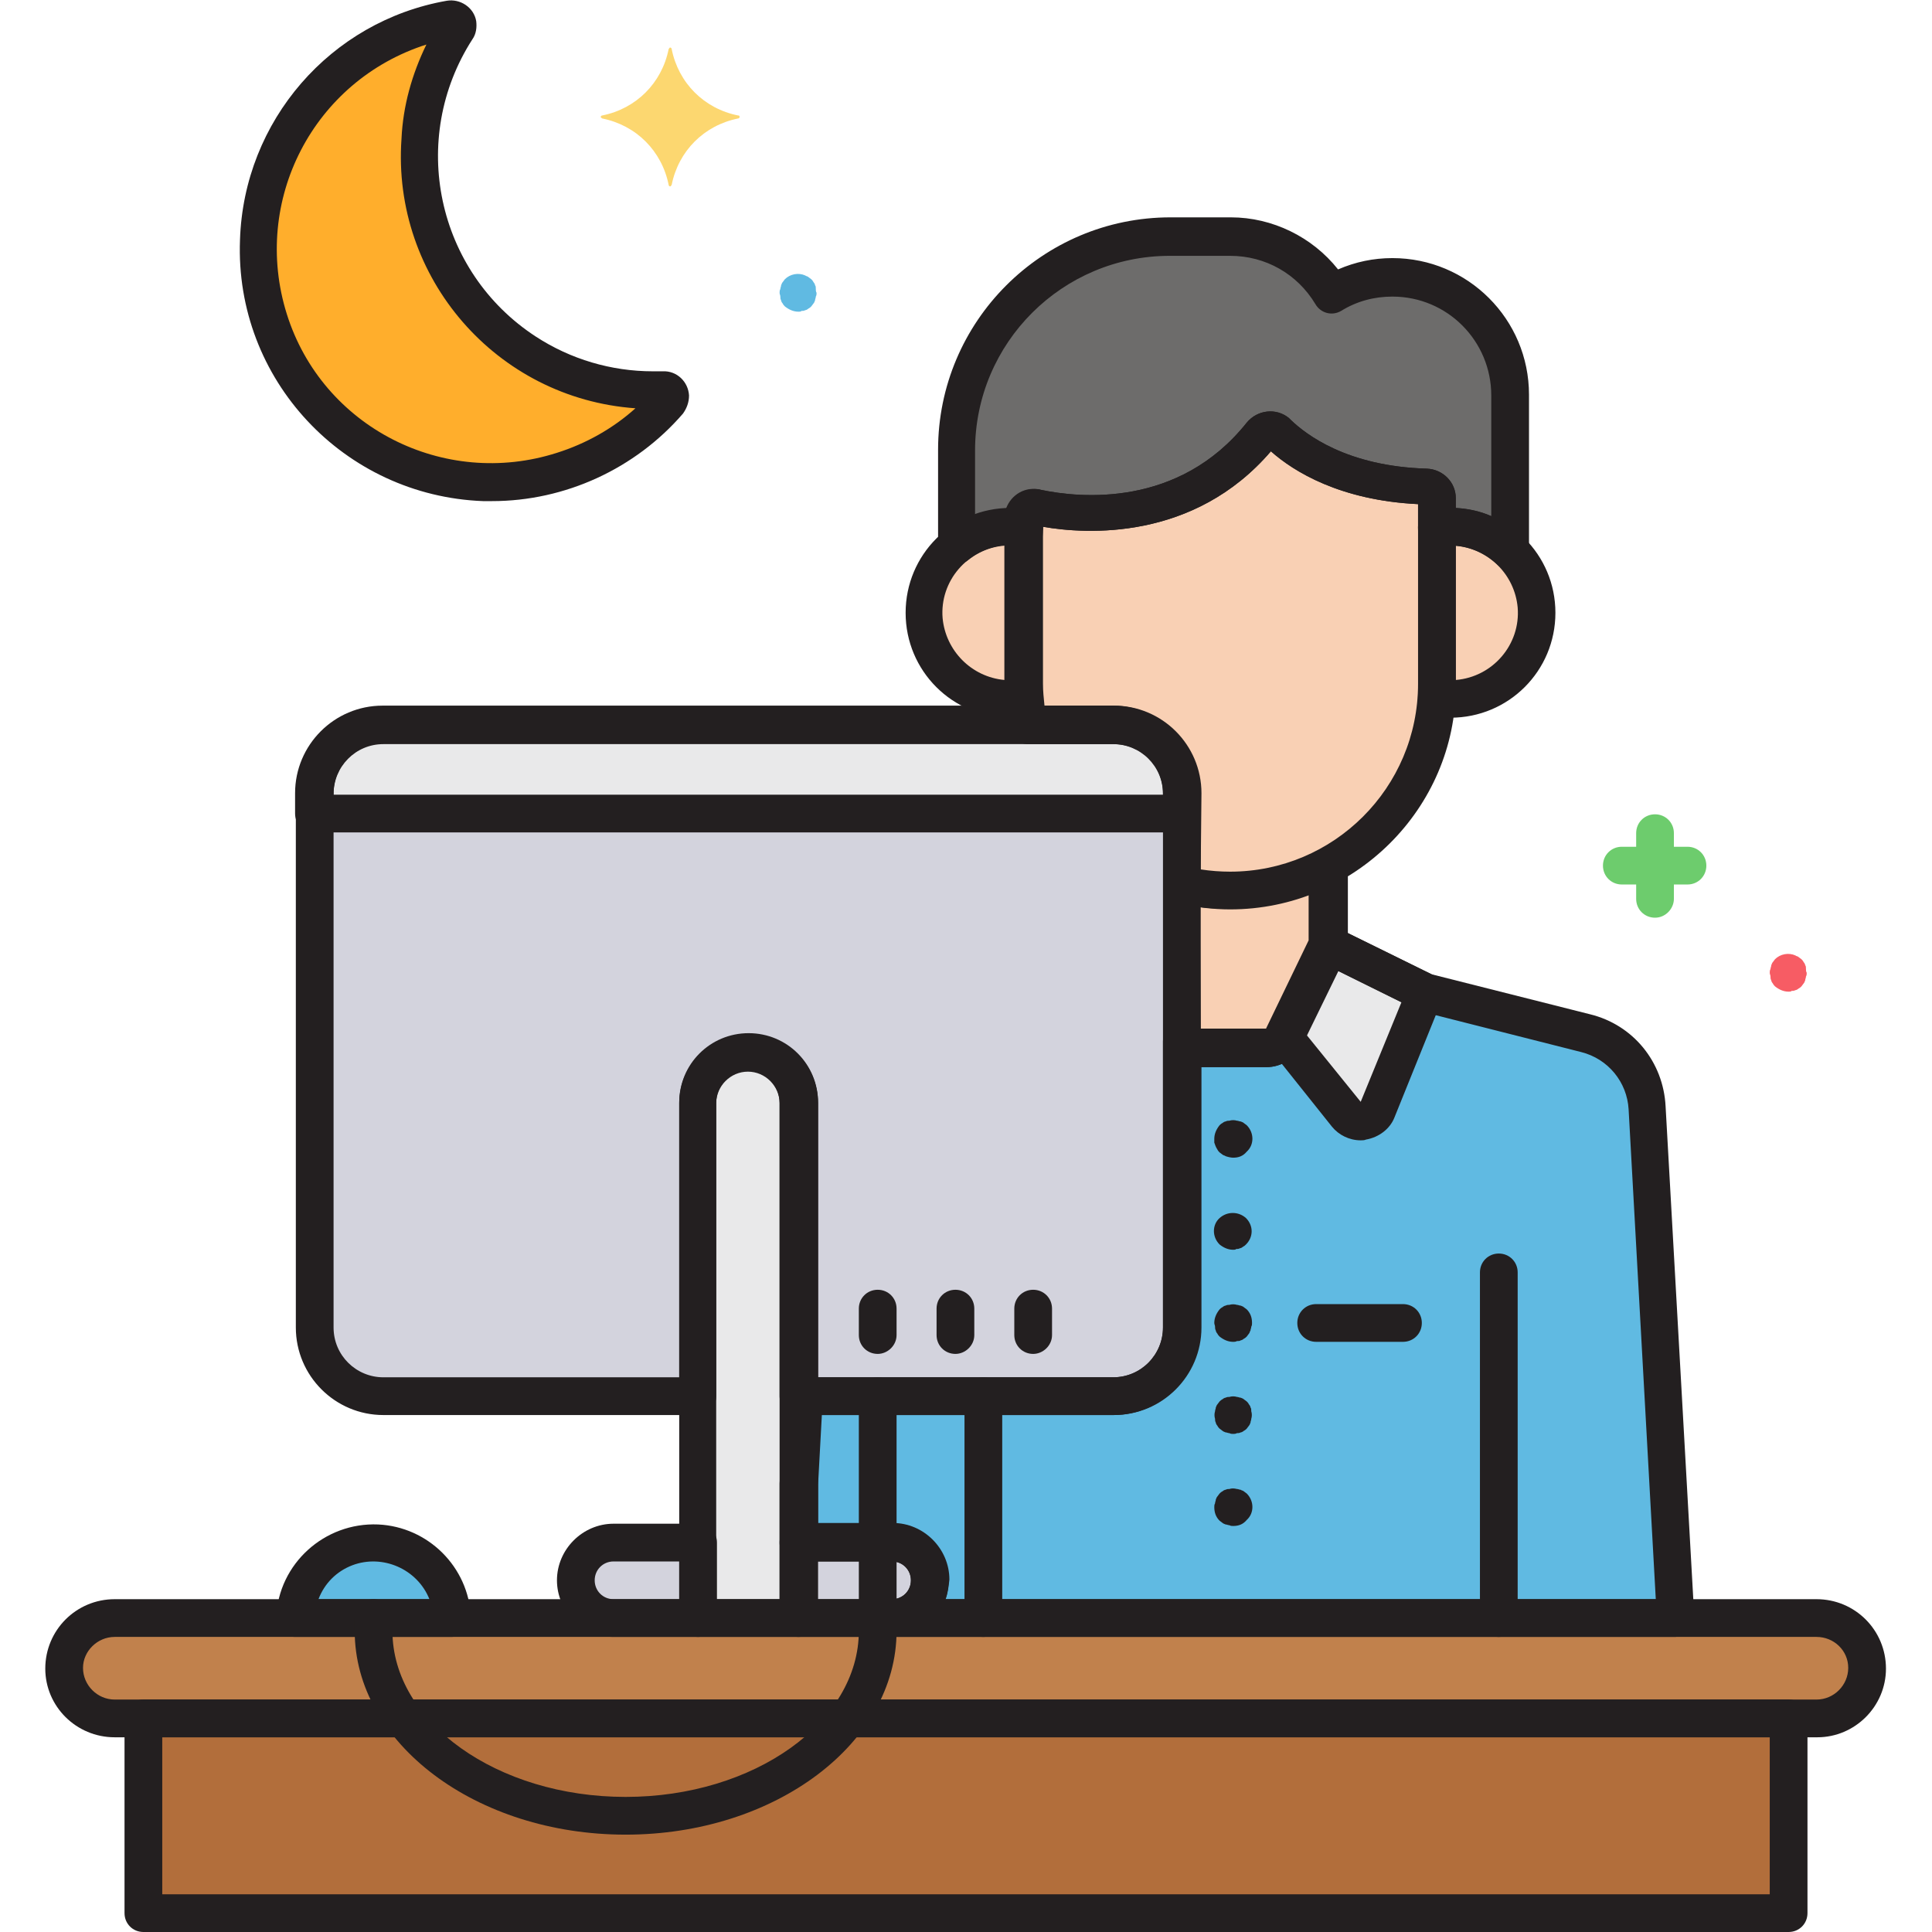 <?xml version="1.0" encoding="utf-8"?>
<!-- Generator: Adobe Illustrator 22.0.0, SVG Export Plug-In . SVG Version: 6.00 Build 0)  -->
<svg version="1.1" id="Layer_1" xmlns="http://www.w3.org/2000/svg" xmlns:xlink="http://www.w3.org/1999/xlink" x="0px" y="0px"
	 viewBox="0 0 256 256" style="enable-background:new 0 0 256 256;" xml:space="preserve">
<style type="text/css">
	.st0{fill:#60BAE2;}
	.st1{fill:#E9E9EA;}
	.st2{fill:#F9D0B4;}
	.st3{fill:#6D6C6B;}
	.st4{fill:#C1814C;}
	.st5{fill:#B26E3B;}
	.st6{fill:#D3D3DD;}
	.st7{fill:#FFAE2C;}
	.st8{fill:#FCD770;}
	.st9{fill:#6DCC6D;}
	.st10{fill:#F75C64;}
	.st11{fill:#231F20;}
</style>
<g id="_57_Overtime">
	<path class="st0" d="M118.2,214.4H222l-3.8-67.6c-0.3-4.7-3.6-8.7-8.2-9.9l-21.3-5.4l-12.8-6.3l-5.9,12.1c-0.4,0.9-1.4,1.5-2.4,1.5
		h-9.2c-0.8,0-1.5-0.3-2-0.9v37.9c0,5-4.1,9.1-9.1,9.1h-41.1l-0.7,11.7v7.7h12.4c2.8,0,5,2.2,5,5S121,214.4,118.2,214.4L118.2,214.4
		z"/>
	<path class="st1" d="M188.8,131.6l-6.3,15.6c-0.5,1.2-1.9,1.8-3.1,1.3c-0.4-0.2-0.7-0.4-1-0.7l-8.3-10.4l5.9-12.1L188.8,131.6z"/>
	<path class="st2" d="M192.2,69.8c-0.6,0-1.2,0.1-1.8,0.1c0,0.6,0.1,1.2,0.1,1.8v18.9c0,0.6,0,1.2-0.1,1.8c6.2,1,12.1-3.2,13.1-9.5
		c1-6.2-3.2-12.1-9.5-13.1C193.4,69.8,192.8,69.8,192.2,69.8L192.2,69.8z"/>
	<path class="st2" d="M135.6,90.6V71.8c0-0.6,0-1.2,0.1-1.8c-6.2-1.1-12.1,3.1-13.2,9.4c-1.1,6.2,3.1,12.1,9.4,13.2
		c1.3,0.2,2.5,0.2,3.8,0C135.6,91.9,135.6,91.3,135.6,90.6z"/>
	<path class="st2" d="M163,118L163,118c-2.1,0-4.3-0.3-6.4-0.8V138c0.5,0.6,1.2,0.9,2,0.9h9.2c1,0,1.9-0.6,2.4-1.5l5.9-12.1v-10.5
		C172,116.9,167.6,118,163,118z"/>
	<path class="st2" d="M190.4,65.8c0-0.8-0.6-1.4-1.4-1.4c-11.4-0.3-17.4-4.8-19.7-7.1c-0.6-0.6-1.5-0.6-2.1,0c0,0-0.1,0.1-0.1,0.1
		c-10,12.6-24.8,10.8-29.7,9.8c-0.8-0.2-1.6,0.3-1.7,1.1c0,0.1,0,0.2,0,0.3v22c0,1.8,0.2,3.6,0.5,5.4h11.3c5,0,9.1,4.1,9.1,9.1v12.1
		c2.1,0.5,4.2,0.8,6.4,0.8l0,0c15.1,0,27.3-12.3,27.4-27.4V66.2C190.4,66.1,190.4,66,190.4,65.8z"/>
	<path class="st3" d="M133.9,69.8c0.6,0,1.2,0,1.8,0.1v-1.3c0-0.8,0.7-1.5,1.5-1.4c0.1,0,0.2,0,0.3,0c5,1,19.7,2.8,29.7-9.8
		c0.5-0.6,1.4-0.7,2.1-0.2c0,0,0.1,0.1,0.1,0.1c2.3,2.3,8.3,6.8,19.7,7.1c0.8,0,1.4,0.7,1.4,1.4c0,0.1,0,0.3,0,0.4v3.7
		c3.5-0.6,7.1,0.6,9.7,3.1V52.4c0-8.6-7-15.6-15.6-15.6c-2.8,0-5.6,0.8-8,2.2c-2.8-4.7-7.9-7.6-13.4-7.7h-8
		c-15.6,0-28.2,12.7-28.3,28.3v12.7C128.8,70.7,131.3,69.8,133.9,69.8z"/>
	<path class="st4" d="M240.8,214.4H15.2c-3.7,0-6.6,3-6.6,6.6l0,0c0,3.7,3,6.6,6.6,6.6h225.5c3.7,0,6.6-3,6.6-6.6l0,0
		C247.4,217.4,244.4,214.4,240.8,214.4z"/>
	<rect x="19" y="227.7" class="st5" width="218" height="25.8"/>
	<path class="st0" d="M39.1,214.4h20.8c-0.2-5.6-4.8-10-10.4-10l0,0C43.9,204.4,39.3,208.8,39.1,214.4z"/>
	<path class="st6" d="M147.5,96H50.8c-5,0-9.1,4.1-9.1,9.1v70.7c0,5,4.1,9.1,9.1,9.1h41.7v-38.9c0-3.7,3-6.7,6.7-6.7s6.7,3,6.7,6.7
		V185h41.7c5,0,9.1-4.1,9.1-9.1v-70.7C156.6,100.1,152.5,96,147.5,96z"/>
	<path class="st1" d="M99.1,139.5c-3.7,0-6.6,3-6.6,6.6v68.2h13.3v-68.2C105.8,142.5,102.8,139.5,99.1,139.5
		C99.1,139.5,99.1,139.5,99.1,139.5z"/>
	<path class="st6" d="M81.3,204.4c-2.8,0-5,2.2-5,5s2.2,5,5,5h11.2v-10H81.3z"/>
	<path class="st6" d="M118.2,204.4h-12.4v10h12.4c2.8,0,5-2.2,5-5S121,204.4,118.2,204.4z"/>
	<path class="st1" d="M147.5,96H50.8c-5,0-9.1,4.1-9.1,9.1v2.7h115v-2.7C156.6,100.1,152.5,96,147.5,96z"/>
	<path class="st7" d="M87.9,51.6c-0.5,0-1,0-1.4,0c-17.1,0-30.9-13.8-30.9-30.9c0-6,1.7-11.8,5-16.9c0.3-0.4,0.2-0.9-0.2-1.2
		c-0.2-0.1-0.4-0.2-0.6-0.1c-16.8,3-28,19.1-24.9,35.9s19.1,28,35.9,24.9c7-1.3,13.3-4.9,18-10.3c0.3-0.4,0.3-0.9-0.1-1.2
		C88.4,51.7,88.2,51.6,87.9,51.6z"/>
	<path class="st8" d="M97.8,15.3c-4.5-0.9-7.9-4.3-8.8-8.8c0-0.1-0.1-0.2-0.2-0.2c-0.1,0-0.1,0.1-0.2,0.2c-0.9,4.5-4.3,7.9-8.8,8.8
		c-0.1,0-0.2,0.1-0.2,0.2c0,0.1,0.1,0.1,0.2,0.2c4.5,0.9,7.9,4.3,8.8,8.8c0,0.1,0.1,0.2,0.2,0.2c0.1,0,0.1-0.1,0.2-0.2
		c0.9-4.5,4.3-7.9,8.8-8.8c0.1,0,0.2-0.1,0.2-0.2C98,15.3,97.9,15.3,97.8,15.3z"/>
	<path class="st9" d="M223.6,117.2h-8.7c-1.4,0-2.5-1.1-2.5-2.5s1.1-2.5,2.5-2.5h8.7c1.4,0,2.5,1.1,2.5,2.5S225,117.2,223.6,117.2z"
		/>
	<path class="st9" d="M219.3,121.6c-1.4,0-2.5-1.1-2.5-2.5v-8.7c0-1.4,1.1-2.5,2.5-2.5s2.5,1.1,2.5,2.5v8.7
		C221.8,120.4,220.7,121.6,219.3,121.6z"/>
	<path class="st0" d="M105.8,41.3c-0.7,0-1.3-0.3-1.8-0.7c-0.1-0.1-0.2-0.2-0.3-0.4c-0.1-0.1-0.2-0.3-0.2-0.4
		c-0.1-0.2-0.1-0.3-0.1-0.5c0-0.2-0.1-0.3-0.1-0.5c0-0.2,0-0.3,0.1-0.5c0-0.2,0.1-0.3,0.1-0.5c0.1-0.2,0.1-0.3,0.2-0.4
		c0.1-0.1,0.2-0.3,0.3-0.4c0.7-0.7,1.8-0.9,2.7-0.5c0.1,0.1,0.3,0.1,0.4,0.2c0.1,0.1,0.3,0.2,0.4,0.3c0.1,0.1,0.2,0.2,0.3,0.4
		c0.1,0.1,0.2,0.3,0.2,0.4c0.1,0.1,0.1,0.3,0.1,0.5c0,0.2,0,0.3,0.1,0.5c0,0.2,0,0.3-0.1,0.5c0,0.2-0.1,0.3-0.1,0.5
		c-0.1,0.2-0.1,0.3-0.2,0.4c-0.1,0.1-0.2,0.3-0.3,0.4c-0.1,0.1-0.2,0.2-0.4,0.3c-0.1,0.1-0.3,0.2-0.4,0.2c-0.2,0.1-0.3,0.1-0.5,0.1
		C106.1,41.3,106,41.3,105.8,41.3z"/>
	<path class="st10" d="M237,131.4c-0.7,0-1.3-0.3-1.8-0.7c-0.1-0.1-0.2-0.2-0.3-0.4c-0.1-0.1-0.2-0.3-0.2-0.4
		c-0.1-0.2-0.1-0.3-0.1-0.5c0-0.2-0.1-0.3-0.1-0.5c0-0.2,0-0.3,0.1-0.5c0-0.2,0.1-0.3,0.1-0.5c0.1-0.2,0.1-0.3,0.2-0.4
		c0.1-0.1,0.2-0.3,0.3-0.4c0.7-0.7,1.8-0.9,2.7-0.5c0.1,0.1,0.3,0.1,0.4,0.2c0.1,0.1,0.3,0.2,0.4,0.3c0.1,0.1,0.2,0.2,0.3,0.4
		c0.1,0.1,0.2,0.3,0.2,0.4c0.1,0.1,0.1,0.3,0.1,0.5c0,0.2,0,0.3,0.1,0.5c0,0.2,0,0.3-0.1,0.5c0,0.2-0.1,0.3-0.1,0.5
		c-0.1,0.2-0.1,0.3-0.2,0.4c-0.1,0.1-0.2,0.3-0.3,0.4c-0.1,0.1-0.2,0.2-0.4,0.3c-0.1,0.1-0.3,0.2-0.4,0.2c-0.2,0.1-0.3,0.1-0.5,0.1
		C237.3,131.4,237.2,131.4,237,131.4z"/>
	<path class="st11" d="M240.8,230.2H15.2c-5.1,0-9.2-4.1-9.2-9.1c0-5.1,4.1-9.2,9.2-9.2h225.5c5.1,0,9.2,4.1,9.2,9.2
		C249.9,226.1,245.8,230.2,240.8,230.2z M15.2,216.9c-2.3,0-4.2,1.9-4.2,4.1c0,2.3,1.9,4.2,4.2,4.2h225.5c2.3,0,4.2-1.9,4.2-4.2
		c0-2.3-1.9-4.1-4.2-4.1H15.2z"/>
	<path class="st11" d="M237,256H19c-1.4,0-2.5-1.1-2.5-2.5v-25.8c0-1.4,1.1-2.5,2.5-2.5h218c1.4,0,2.5,1.1,2.5,2.5v25.8
		C239.5,254.9,238.4,256,237,256z M21.5,251h213v-20.8h-213V251z"/>
	<path class="st11" d="M192.2,95.1c-0.7,0-1.5-0.1-2.2-0.2c-1.3-0.2-2.2-1.3-2.1-2.6c0-0.6,0.1-1.1,0.1-1.7V71.8
		c0-0.6,0-1.1-0.1-1.7c-0.1-1.3,0.8-2.4,2.1-2.6c0.7-0.1,1.5-0.2,2.2-0.2c7.7,0,13.9,6.2,13.9,13.9S199.9,95.1,192.2,95.1
		L192.2,95.1L192.2,95.1z M192.9,72.3v17.8c4.9-0.4,8.6-4.7,8.2-9.6C200.7,76.1,197.2,72.7,192.9,72.3z"/>
	<path class="st11" d="M133.9,95.1c-7.7,0-13.9-6.2-13.9-13.9s6.2-13.9,13.9-13.9c0.7,0,1.5,0.1,2.2,0.2c1.3,0.2,2.2,1.3,2.1,2.6
		c0,0.6-0.1,1.1-0.1,1.7v18.9c0,0.6,0,1.1,0.1,1.7c0.1,1.3-0.8,2.4-2.1,2.6C135.3,95.1,134.6,95.1,133.9,95.1z M133.1,72.3
		c-4.9,0.4-8.6,4.7-8.2,9.6c0.4,4.3,3.8,7.8,8.2,8.2V72.3z"/>
	<path class="st11" d="M200.1,75.5c-0.6,0-1.3-0.3-1.7-0.7c-1.7-1.6-3.9-2.5-6.2-2.5c-0.5,0-0.9,0-1.4,0.1c-1.4,0.2-2.6-0.7-2.9-2.1
		c0-0.1,0-0.3,0-0.4v-3.1c-10.3-0.5-16.4-4.3-19.5-7c-10.2,11.9-24.5,11-30.2,10v0c0,1.4-1.1,2.5-2.5,2.5c-0.1,0-0.3,0-0.4,0
		c-0.5-0.1-0.9-0.1-1.4-0.1c-2,0-4,0.7-5.6,2c-1.1,0.9-2.7,0.7-3.5-0.4c-0.4-0.4-0.5-1-0.5-1.6V59.6c0-17,13.8-30.8,30.8-30.8h8
		c5.5,0,10.8,2.6,14.2,6.9c2.3-1,4.7-1.5,7.2-1.5c10,0,18.1,8.1,18.1,18.1V73C202.6,74.4,201.5,75.5,200.1,75.5L200.1,75.5z
		 M192.9,67.3c1.6,0.1,3.2,0.4,4.7,1.1v-16c0-7.2-5.8-13.1-13.1-13.1c-2.4,0-4.7,0.6-6.8,1.9c-1.2,0.7-2.7,0.3-3.4-0.9c0,0,0,0,0,0
		c-2.4-4-6.6-6.4-11.3-6.4h-8c-14.2,0-25.8,11.5-25.8,25.8v8.5c1.3-0.5,2.7-0.7,4.1-0.8c0.7-1.9,2.6-3,4.6-2.5
		c5.2,1.1,18.3,2.4,27.3-8.9c1.4-1.7,3.9-2,5.6-0.6c0.1,0.1,0.2,0.2,0.3,0.3c1.9,1.8,7.3,6.1,18,6.4c2.1,0.1,3.8,1.8,3.8,3.9
		L192.9,67.3z"/>
	<path class="st11" d="M163.4,153.4c-0.3,0-0.7-0.1-1-0.2c-0.1-0.1-0.3-0.1-0.4-0.2c-0.1-0.1-0.3-0.2-0.4-0.3
		c-0.1-0.1-0.2-0.2-0.3-0.4c-0.2-0.3-0.3-0.6-0.4-0.9c0-0.2,0-0.3,0-0.5c0-0.7,0.3-1.3,0.7-1.8c0.1-0.1,0.2-0.2,0.4-0.3
		c0.1-0.1,0.3-0.2,0.4-0.2c0.2-0.1,0.3-0.1,0.5-0.1c0.3-0.1,0.7-0.1,1,0c0.2,0,0.3,0.1,0.5,0.1c0.2,0.1,0.3,0.1,0.4,0.2
		c0.1,0.1,0.3,0.2,0.4,0.3c1,1,1,2.6,0,3.5C164.7,153.2,164.1,153.4,163.4,153.4L163.4,153.4z"/>
	<path class="st11" d="M163.4,165.6c-0.7,0-1.3-0.3-1.8-0.7c-1-1-1-2.6,0-3.5c1-0.9,2.5-0.9,3.5,0c1,1,1,2.5,0,3.5c0,0,0,0,0,0
		c-0.1,0.1-0.2,0.2-0.4,0.3c-0.1,0.1-0.3,0.2-0.4,0.2c-0.2,0.1-0.3,0.1-0.5,0.1C163.7,165.6,163.6,165.6,163.4,165.6z"/>
	<path class="st11" d="M163.4,177.8c-0.7,0-1.3-0.3-1.8-0.7c-0.1-0.1-0.2-0.2-0.3-0.4c-0.1-0.1-0.2-0.3-0.2-0.4
		c-0.1-0.2-0.1-0.3-0.1-0.5c0-0.2-0.1-0.3-0.1-0.5c0-0.7,0.3-1.3,0.7-1.8c0.1-0.1,0.2-0.2,0.4-0.3c0.1-0.1,0.3-0.2,0.4-0.2
		c0.2-0.1,0.3-0.1,0.5-0.1c0.3-0.1,0.7-0.1,1,0c0.2,0,0.3,0.1,0.5,0.1c0.2,0.1,0.3,0.1,0.4,0.2c0.1,0.1,0.3,0.2,0.4,0.3
		c0.5,0.5,0.7,1.1,0.7,1.8c0,0.2,0,0.3-0.1,0.5c0,0.2-0.1,0.3-0.1,0.5c-0.1,0.1-0.1,0.3-0.2,0.4c-0.1,0.1-0.2,0.3-0.3,0.4
		c-0.1,0.1-0.2,0.2-0.4,0.3c-0.1,0.1-0.3,0.2-0.4,0.2c-0.1,0.1-0.3,0.1-0.5,0.1C163.7,177.8,163.6,177.8,163.4,177.8z"/>
	<path class="st11" d="M163.4,190c-0.2,0-0.3,0-0.5-0.1c-0.2,0-0.3-0.1-0.5-0.1c-0.2-0.1-0.3-0.1-0.4-0.2c-0.1-0.1-0.3-0.2-0.4-0.3
		c-0.1-0.1-0.2-0.2-0.3-0.4c-0.1-0.1-0.2-0.3-0.2-0.4c-0.1-0.2-0.1-0.3-0.1-0.5c-0.1-0.3-0.1-0.7,0-1c0-0.2,0.1-0.3,0.1-0.5
		c0.1-0.2,0.1-0.3,0.2-0.4c0.1-0.1,0.2-0.3,0.3-0.4c0.1-0.1,0.2-0.2,0.4-0.3c0.1-0.1,0.3-0.2,0.4-0.2c0.2-0.1,0.3-0.1,0.5-0.1
		c0.3-0.1,0.7-0.1,1,0c0.2,0,0.3,0.1,0.5,0.1c0.2,0.1,0.3,0.1,0.4,0.2c0.1,0.1,0.3,0.2,0.4,0.3c0.1,0.1,0.2,0.2,0.3,0.4
		c0.1,0.1,0.2,0.3,0.2,0.4c0.1,0.1,0.1,0.3,0.1,0.5c0.1,0.3,0.1,0.7,0,1c0,0.2-0.1,0.3-0.1,0.5c-0.1,0.2-0.1,0.3-0.2,0.4
		c-0.1,0.1-0.2,0.3-0.3,0.4c-0.1,0.1-0.2,0.2-0.4,0.3c-0.1,0.1-0.3,0.2-0.4,0.2c-0.2,0.1-0.3,0.1-0.5,0.1
		C163.7,190,163.6,190,163.4,190z"/>
	<path class="st11" d="M163.4,202.2c-0.2,0-0.3,0-0.5-0.1c-0.2,0-0.3-0.1-0.5-0.1c-0.2-0.1-0.3-0.1-0.4-0.2
		c-0.1-0.1-0.3-0.2-0.4-0.3c-0.5-0.5-0.7-1.1-0.7-1.8c0-0.2,0-0.3,0.1-0.5c0-0.2,0.1-0.3,0.1-0.5c0.1-0.2,0.1-0.3,0.2-0.4
		c0.1-0.1,0.2-0.3,0.3-0.4c0.1-0.1,0.2-0.2,0.4-0.3c0.1-0.1,0.3-0.2,0.4-0.2c0.2-0.1,0.3-0.1,0.5-0.1c0.3-0.1,0.6-0.1,1,0
		c0.2,0,0.3,0.1,0.5,0.1c0.1,0.1,0.3,0.1,0.4,0.2c0.1,0.1,0.3,0.2,0.4,0.3c1,1,1,2.6,0,3.5C164.7,202,164.1,202.2,163.4,202.2
		L163.4,202.2z"/>
	<path class="st11" d="M198.6,216.9c-1.4,0-2.5-1.1-2.5-2.5v-45.8c0-1.4,1.1-2.5,2.5-2.5s2.5,1.1,2.5,2.5v45.8
		C201.1,215.8,199.9,216.9,198.6,216.9z"/>
	<path class="st11" d="M130.3,216.9c-1.4,0-2.5-1.1-2.5-2.5V185c0-1.4,1.1-2.5,2.5-2.5s2.5,1.1,2.5,2.5v29.4
		C132.8,215.8,131.6,216.9,130.3,216.9z"/>
	<path class="st11" d="M167.8,141.4h-9.2c-1.5,0-2.9-0.6-3.8-1.7c-0.4-0.5-0.6-1-0.6-1.6v-20.7c0-1.4,1.1-2.5,2.5-2.5
		c0.2,0,0.4,0,0.6,0.1c6,1.4,12.2,0.6,17.6-2.3c1.2-0.7,2.7-0.2,3.4,1c0.2,0.4,0.3,0.8,0.3,1.2v10.5c0,0.4-0.1,0.8-0.2,1.1
		l-5.9,12.1C171.5,140.3,169.7,141.4,167.8,141.4z M159.1,136.3l8.6,0c0,0,0.1,0,0.1-0.1l5.6-11.6v-6.1c-4.6,1.7-9.5,2.3-14.4,1.7
		L159.1,136.3z"/>
	<path class="st11" d="M222,216.9H118.2c-1.4,0-2.5-1.1-2.5-2.5s1.1-2.5,2.5-2.5s2.5-1.1,2.5-2.5s-1.1-2.5-2.5-2.5h-12.4
		c-1.4,0-2.5-1.1-2.5-2.5v-7.7c0,0,0-0.1,0-0.1l0.6-11.7c0.1-1.3,1.2-2.4,2.5-2.4h41.1c3.7,0,6.6-3,6.6-6.6V138
		c0-1.4,1.1-2.5,2.5-2.5c0.7,0,1.4,0.3,1.9,0.8l9.3,0c0,0,0.1,0,0.1-0.1l5.9-12.1c0.6-1.2,2.1-1.8,3.3-1.2c0,0,0,0,0,0l12.6,6.2
		l21,5.3c5.7,1.4,9.7,6.3,10,12.2l3.8,67.6c0.1,1.4-1,2.6-2.4,2.6C222.1,216.9,222.1,216.9,222,216.9L222,216.9z M125.3,211.9h94.1
		l-3.6-64.9c-0.2-3.6-2.7-6.7-6.3-7.6l-21.3-5.4c-0.2,0-0.3-0.1-0.5-0.2l-10.5-5.2l-4.8,9.9c-0.9,1.8-2.6,2.9-4.6,2.9h-8.6v34.5
		c0,6.4-5.2,11.6-11.6,11.6h-38.7l-0.5,9.2v5.1h9.9c4.1,0,7.5,3.4,7.5,7.5C125.7,210.2,125.6,211.1,125.3,211.9L125.3,211.9z"/>
	<path class="st11" d="M180.3,151.1c-1.5,0-2.9-0.7-3.8-1.8l-8.3-10.4c-0.6-0.8-0.7-1.8-0.3-2.7l5.9-12.1c0.6-1.2,2.1-1.8,3.3-1.2
		c0,0,0,0,0,0l12.8,6.3c1.2,0.6,1.7,2,1.2,3.2l-6.3,15.6c-0.6,1.6-2.1,2.7-3.8,3C180.8,151.1,180.5,151.1,180.3,151.1z M173.1,137.1
		l7.2,8.9l5.4-13.2l-8.5-4.2L173.1,137.1z"/>
	<path class="st11" d="M185.9,177.8h-11.5c-1.4,0-2.5-1.1-2.5-2.5s1.1-2.5,2.5-2.5h11.5c1.4,0,2.5,1.1,2.5,2.5
		S187.3,177.8,185.9,177.8z"/>
	<path class="st11" d="M147.5,187.5h-41.7c-1.4,0-2.5-1.1-2.5-2.5v-38.9c0-2.3-1.9-4.2-4.2-4.2s-4.2,1.9-4.2,4.2V185
		c0,1.4-1.1,2.5-2.5,2.5H50.8c-6.4,0-11.6-5.2-11.6-11.6v-70.7c0-6.4,5.2-11.6,11.6-11.6h96.7c6.4,0,11.6,5.2,11.6,11.6v70.7
		C159.1,182.3,153.9,187.5,147.5,187.5z M108.3,182.5h39.2c3.7,0,6.6-3,6.6-6.6v-70.7c0-3.7-3-6.6-6.6-6.6H50.8
		c-3.7,0-6.6,3-6.6,6.6v70.7c0,3.7,3,6.6,6.6,6.6H90v-36.4c0-5.1,4.1-9.2,9.2-9.2s9.2,4.1,9.2,9.2V182.5z"/>
	<path class="st11" d="M105.8,216.9H92.5c-1.4,0-2.5-1.1-2.5-2.5v-68.2c0-5.1,4.1-9.2,9.2-9.2s9.2,4.1,9.2,9.2v68.2
		C108.3,215.8,107.2,216.9,105.8,216.9z M95,211.9h8.3v-65.7c0-2.3-1.9-4.2-4.2-4.2s-4.2,1.9-4.2,4.2V211.9z"/>
	<path class="st11" d="M92.5,216.9H81.3c-4.1,0-7.5-3.4-7.5-7.5s3.4-7.5,7.5-7.5h11.2c1.4,0,2.5,1.1,2.5,2.5v10
		C95,215.8,93.9,216.9,92.5,216.9z M81.3,206.9c-1.4,0-2.5,1.1-2.5,2.5s1.1,2.5,2.5,2.5H90v-5H81.3z"/>
	<path class="st11" d="M118.2,216.9h-12.4c-1.4,0-2.5-1.1-2.5-2.5v-10c0-1.4,1.1-2.5,2.5-2.5h12.4c4.1,0,7.5,3.4,7.5,7.5
		S122.3,216.9,118.2,216.9z M108.3,211.9h9.9c1.4,0,2.5-1.1,2.5-2.5s-1.1-2.5-2.5-2.5h-9.9V211.9z"/>
	<path class="st11" d="M126.6,179.4c-1.4,0-2.5-1.1-2.5-2.5v-3.5c0-1.4,1.1-2.5,2.5-2.5s2.5,1.1,2.5,2.5v3.5
		C129.1,178.3,127.9,179.4,126.6,179.4z"/>
	<path class="st11" d="M116.3,179.4c-1.4,0-2.5-1.1-2.5-2.5v-3.5c0-1.4,1.1-2.5,2.5-2.5s2.5,1.1,2.5,2.5v3.5
		C118.8,178.3,117.6,179.4,116.3,179.4z"/>
	<path class="st11" d="M136.9,179.4c-1.4,0-2.5-1.1-2.5-2.5v-3.5c0-1.4,1.1-2.5,2.5-2.5s2.5,1.1,2.5,2.5v3.5
		C139.4,178.3,138.2,179.4,136.9,179.4z"/>
	<path class="st11" d="M156.6,110.3h-115c-1.4,0-2.5-1.1-2.5-2.5v-2.7c0-6.4,5.2-11.6,11.6-11.6h96.7c6.4,0,11.6,5.2,11.6,11.6v2.7
		C159.1,109.2,158,110.3,156.6,110.3C156.6,110.3,156.6,110.3,156.6,110.3z M44.1,105.3h110v-0.2c0-3.7-3-6.6-6.6-6.6H50.8
		c-3.7,0-6.6,3-6.6,6.6V105.3z"/>
	<path class="st11" d="M163,120.5c-2.3,0-4.7-0.3-6.9-0.8c-1.1-0.3-1.9-1.3-1.9-2.4v-12.1c0-3.7-3-6.6-6.6-6.6h-11.4
		c-1.2,0-2.2-0.8-2.5-2c-0.4-1.9-0.6-3.9-0.6-5.8v-22c0-2.2,1.8-4,4-4c0.3,0,0.6,0,0.8,0.1c5.2,1.1,18.3,2.4,27.3-8.9
		c1.4-1.7,3.9-2,5.6-0.6c0.1,0.1,0.2,0.2,0.3,0.3c1.9,1.8,7.3,6.1,18,6.4c2.1,0.1,3.8,1.8,3.8,3.9l0,0l0,0v0.5v24.4
		C192.9,107.1,179.5,120.5,163,120.5z M159.1,115.2c1.3,0.2,2.6,0.3,3.9,0.3c13.7,0,24.9-11.1,24.9-24.9V66.8
		c-10.3-0.5-16.5-4.3-19.5-7c-10.2,11.9-24.5,11-30.2,10v20.8c0,1,0.1,1.9,0.2,2.9h9.2c6.4,0,11.6,5.2,11.6,11.6L159.1,115.2z"/>
	<path class="st11" d="M65.2,66.4c-0.4,0-0.8,0-1.2,0c-18.4-0.7-32.9-16.1-32.2-34.6C32.3,16,43.8,2.8,59.2,0.1
		c1.8-0.3,3.6,0.9,3.9,2.7c0.1,0.8,0,1.7-0.5,2.4C54.1,18.4,57.8,36,71,44.6c4.6,3,10,4.6,15.5,4.6c0.4,0,0.9,0,1.3,0
		c1.9-0.1,3.4,1.4,3.5,3.2c0,0.9-0.3,1.7-0.8,2.4C84.2,62.1,74.9,66.4,65.2,66.4z M56.5,5.9c-15,4.8-23.2,20.7-18.5,35.7
		S58.8,64.8,73.8,60c3.8-1.2,7.4-3.2,10.4-5.9c-18.4-1.3-32.3-17.3-31-35.7C53.4,14,54.6,9.8,56.5,5.9z M87.9,51.6L87.9,51.6z"/>
	<path class="st11" d="M59.9,216.9H39.1c-1.4,0-2.5-1.1-2.5-2.5c0,0,0-0.1,0-0.1c0.3-7.1,6.4-12.6,13.5-12.3
		c6.6,0.3,12,5.6,12.3,12.3C62.4,215.7,61.4,216.8,59.9,216.9C59.9,216.9,59.9,216.9,59.9,216.9L59.9,216.9z M42.2,211.9h14.7
		c-1.6-4-6.2-6-10.2-4.5C44.6,208.2,43,209.8,42.2,211.9z"/>
	<path class="st11" d="M82.9,243.1c-19.8,0-35.9-12.1-35.9-27v-1.7c0-1.4,1.1-2.5,2.5-2.5s2.5,1.1,2.5,2.5v1.7
		c0,12.1,13.9,22,30.9,22s30.9-9.9,30.9-22V185c0-1.4,1.1-2.5,2.5-2.5s2.5,1.1,2.5,2.5v31.1C118.8,231,102.7,243.1,82.9,243.1z"/>
</g>
</svg>
